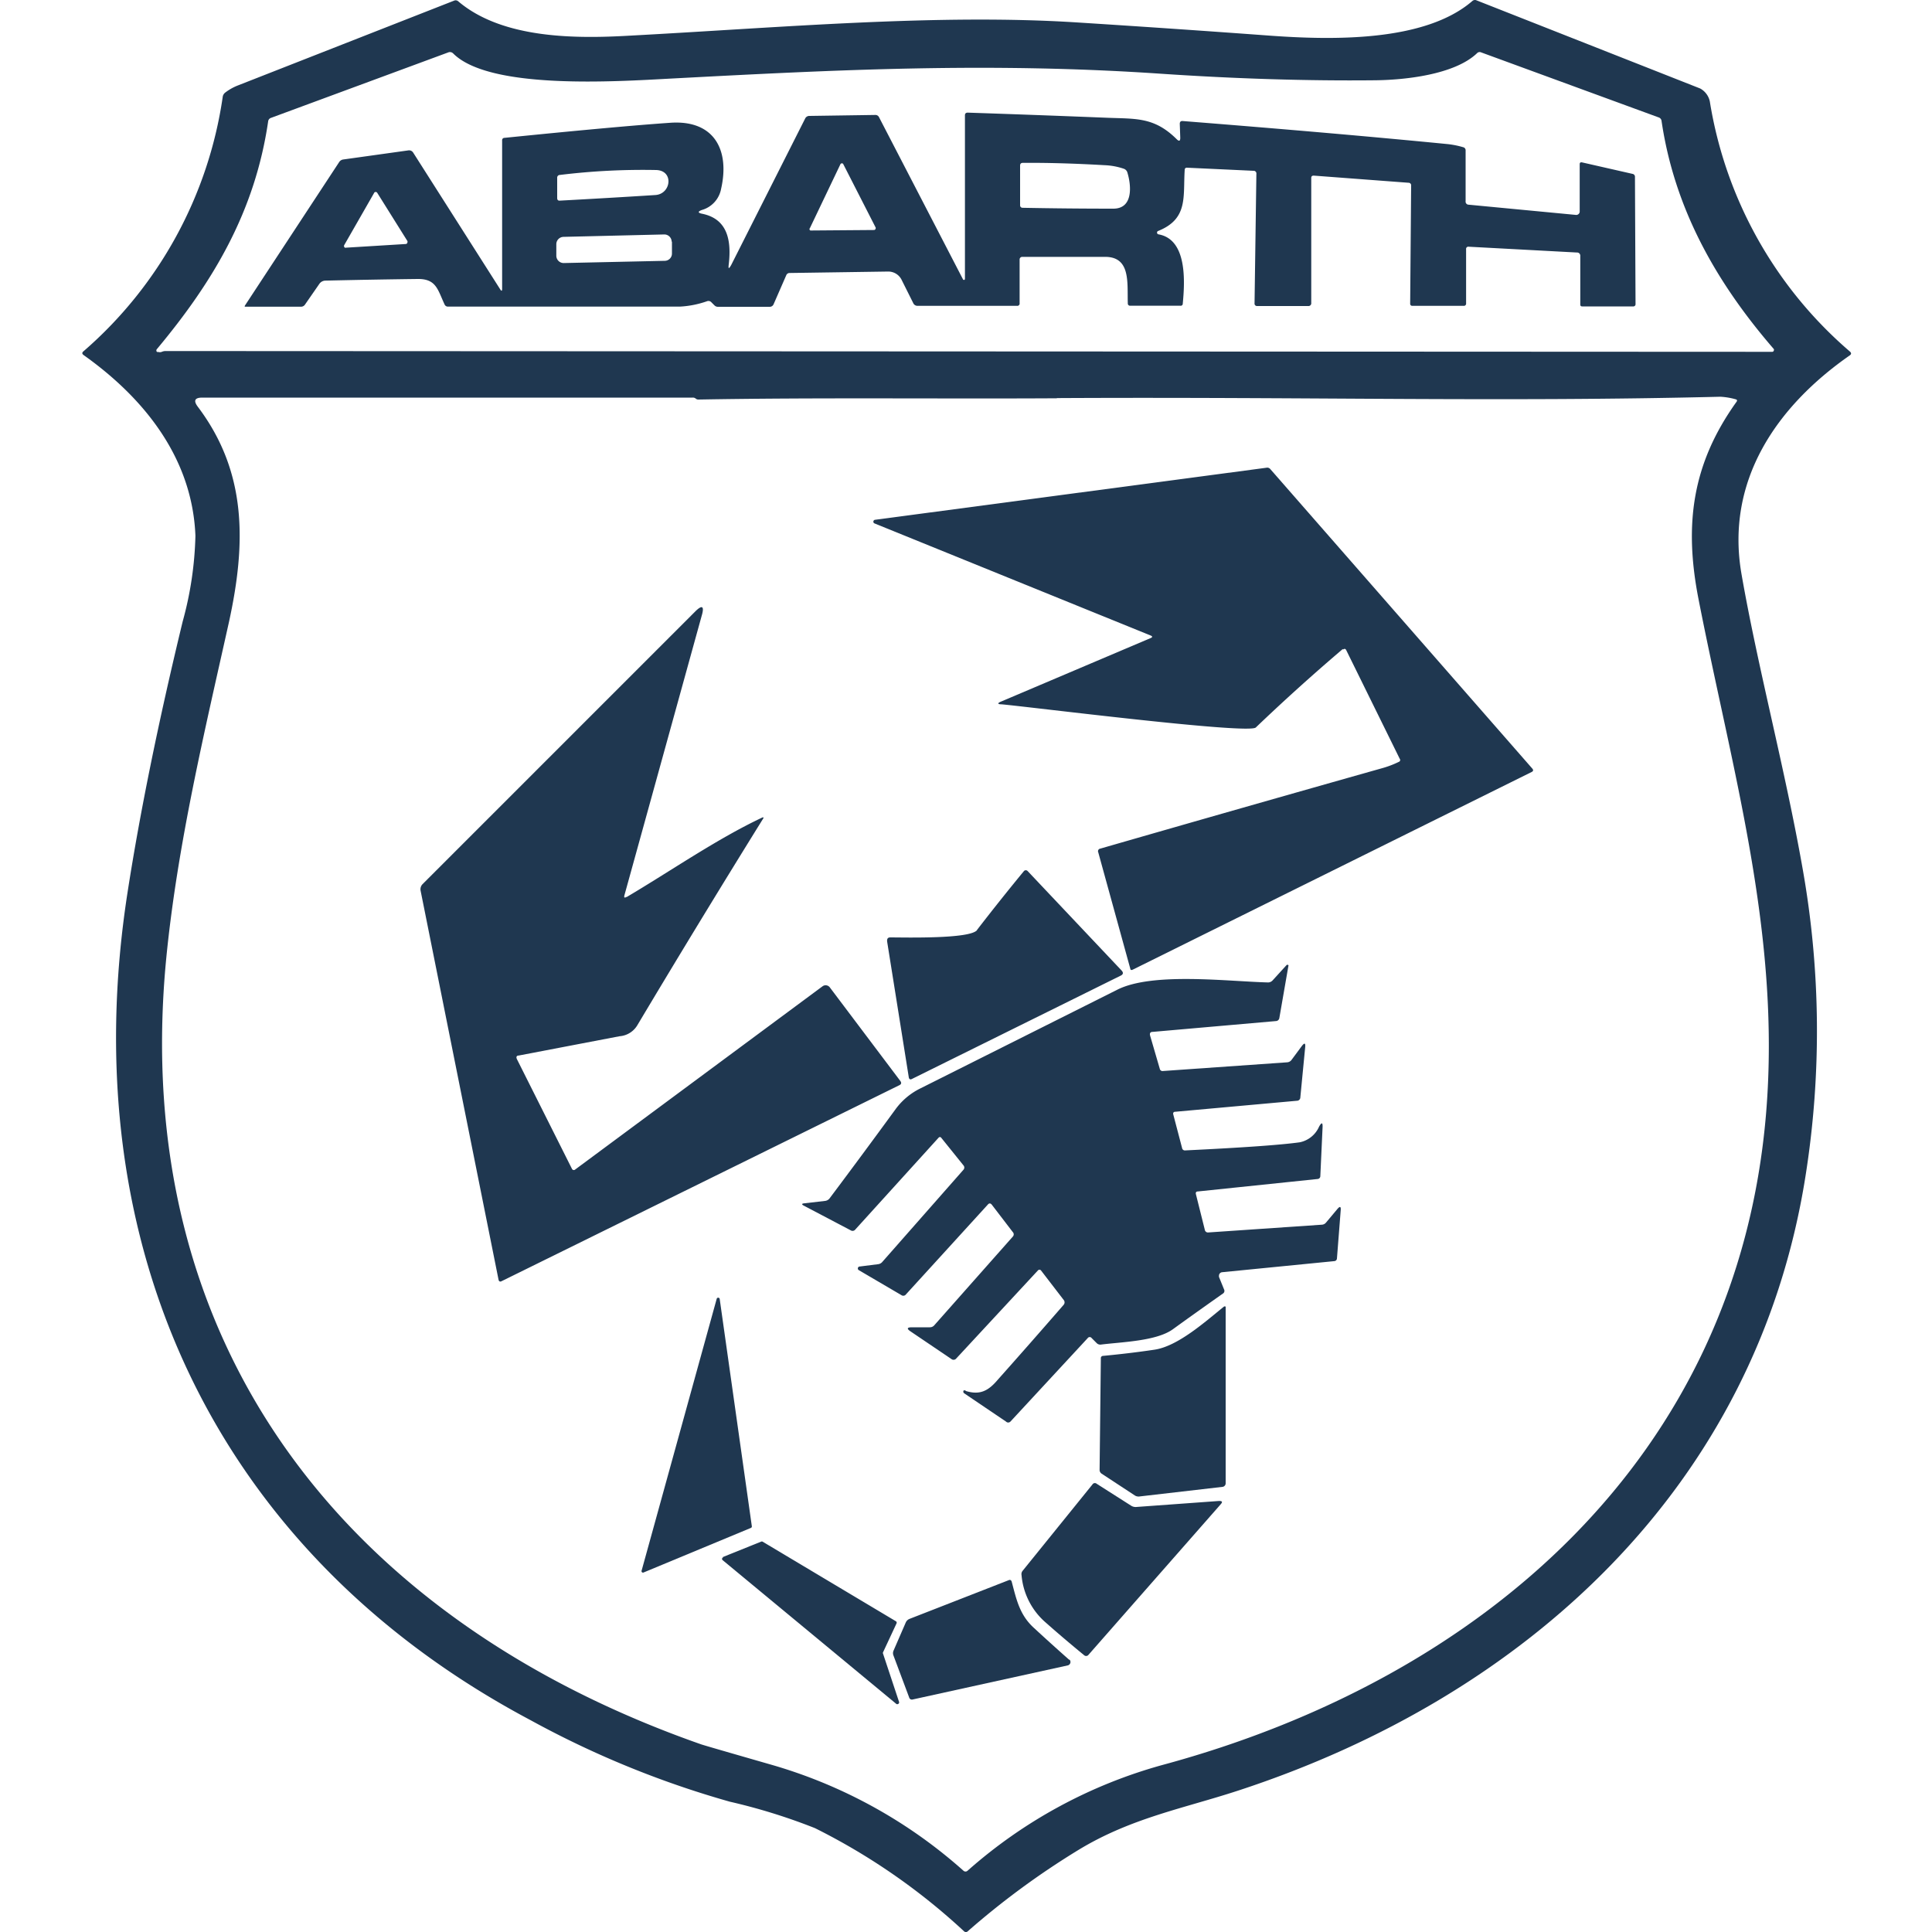 <svg id="Calque_2" data-name="Calque 2" xmlns="http://www.w3.org/2000/svg" viewBox="0 0 200 200"><defs><style>.cls-1{fill:#1f3750;}</style></defs><path class="cls-1" d="M177,10.5a43.14,43.14,0,0,0,14.5,25.89q.24.21,0,.39c-7.6,5.29-12.9,13-11.22,22.65s4.53,20.27,6.33,30.51a95.89,95.89,0,0,1,.29,31.84c-5.1,32.19-29,53.86-58.72,63.58-5.68,1.86-11.13,2.84-16.58,6.17a82.73,82.73,0,0,0-11.4,8.38.28.28,0,0,1-.42,0,65.79,65.79,0,0,0-15.41-10.66,60.71,60.71,0,0,0-8.82-2.74,98.68,98.68,0,0,1-20.63-8.44c-32.67-17.35-47.4-49.2-41.71-85.73q1.93-12.42,5.7-28a36.4,36.4,0,0,0,1.32-8.87c-.31-8-5.25-14.22-11.57-18.71-.18-.13-.19-.26,0-.41A43,43,0,0,0,23.06,10a.67.67,0,0,1,.26-.42,5.37,5.37,0,0,1,1.32-.74L47,.07a.4.4,0,0,1,.44.07C52.08,4.08,59.81,4,65.21,3.69,80.58,2.87,97,1.4,111.45,2.32q9.93.63,19.87,1.36c6.67.49,16.19.66,21.09-3.57a.4.4,0,0,1,.45-.07Q164.46,4.61,176,9.16A2,2,0,0,1,177,10.5ZM17.17,36.34l166.29.08a.17.17,0,0,0,.17-.17.15.15,0,0,0,0-.11C177.67,29.25,173.34,21.62,172,12.5a.43.43,0,0,0-.28-.34l-18.4-6.74a.37.37,0,0,0-.42.09c-2.36,2.25-7.58,2.77-10.54,2.8q-10.52.11-22.22-.68c-17.83-1.21-33.63-.4-50.62.5-5.77.31-18.82,1.18-22.6-2.59a.47.47,0,0,0-.53-.11L28.06,12.2a.43.43,0,0,0-.3.36c-1.36,9.28-5.61,16.5-11.51,23.57a.21.21,0,0,0,0,.3.16.16,0,0,0,.11,0,.58.58,0,0,0,.37,0A1,1,0,0,1,17.17,36.34Zm92.23,4.89c-12.37.07-24.73-.09-37.1.13a.4.4,0,0,1-.28-.1.45.45,0,0,0-.31-.1q-25.23,0-50.76,0c-.79,0-.95.31-.47.95,5.1,6.76,5,14.12,3.23,22.25C21.16,75.81,18.4,87.31,17.23,99c-4,40.3,18.73,68.75,55.37,81.58q.38.13,7.13,2.07a51.08,51.08,0,0,1,20,11,.31.31,0,0,0,.44,0,50.77,50.77,0,0,1,20.2-10.95c32.89-8.9,59.52-31.72,62.46-67.52,1.52-18.54-3.51-35.3-7-53.16-1.51-7.71-.67-14,3.93-20.42.1-.14.07-.23-.1-.27a7.24,7.24,0,0,0-1.57-.26c-22.75.56-42.4,0-68.68.14Z"/><path class="cls-1" d="M75.69,27.44l7.68-15.21A.48.48,0,0,1,83.8,12l6.8-.1a.41.41,0,0,1,.4.24l8.69,16.78a.11.11,0,0,0,.14.05.1.1,0,0,0,.06-.1V11.94c0-.19.1-.28.29-.28q7.2.24,14.41.53c3,.12,4.89-.09,7.21,2.21.26.26.39.21.38-.16l-.05-1.42c0-.21.1-.31.31-.29q15.94,1.26,27.45,2.39a9.19,9.19,0,0,1,1.58.32.32.32,0,0,1,.25.33v5.25a.32.32,0,0,0,.32.37l11.12,1.06a.36.36,0,0,0,.37-.32V17c0-.16.08-.22.24-.19L169,18a.3.3,0,0,1,.25.32l.06,13.14a.23.23,0,0,1-.26.26l-5.26,0c-.14,0-.2-.07-.2-.21v-5a.33.33,0,0,0-.35-.37l-11.2-.6a.23.23,0,0,0-.27.26v5.6a.23.23,0,0,1-.26.26h-5.3a.21.21,0,0,1-.23-.23l.1-12.22a.26.26,0,0,0-.26-.29L136,18.18c-.17,0-.26.07-.26.24V31.35a.29.29,0,0,1-.33.33h-5.27a.25.25,0,0,1-.27-.28L130.06,18a.28.28,0,0,0-.3-.32l-6.88-.32a.21.21,0,0,0-.24.22c-.18,2.77.39,5.07-2.75,6.33a.18.18,0,0,0-.1.24.18.18,0,0,0,.14.11c3,.53,2.72,4.95,2.51,7.17a.21.21,0,0,1-.24.22H117a.23.23,0,0,1-.25-.25c-.07-2.12.32-4.81-2.35-4.81h-8.58a.27.27,0,0,0-.27.28h0l0,4.51a.24.24,0,0,1-.27.28H95a.48.48,0,0,1-.47-.3L93.35,29a1.54,1.54,0,0,0-1.42-.89l-10.17.15a.37.37,0,0,0-.37.24l-1.31,3a.43.43,0,0,1-.41.26H74.32a.49.49,0,0,1-.36-.15l-.32-.32a.41.41,0,0,0-.44-.11,10,10,0,0,1-2.82.56q-12,0-24,0a.37.37,0,0,1-.36-.23c-.72-1.54-.86-2.66-2.81-2.63q-4.77.06-9.55.17a.78.78,0,0,0-.59.32l-1.49,2.15a.49.49,0,0,1-.43.23H25.41c-.08,0-.1,0-.06-.11l9.76-14.86a.6.6,0,0,1,.42-.27l6.73-.94a.5.5,0,0,1,.52.24l9,14.14c.13.21.2.19.2-.06V14.54a.24.24,0,0,1,.25-.27q11.65-1.18,17.15-1.56c4.55-.32,6.18,2.81,5.27,6.83a2.81,2.81,0,0,1-2,2.2c-.43.16-.41.29,0,.38,2.7.53,3.07,2.81,2.79,5.24-.06.49,0,.51.25.08Zm8.12-3.81a.18.18,0,0,0,.08.23H84l6.48-.05a.18.18,0,0,0,.17-.18.19.19,0,0,0,0-.07L87.3,17a.16.16,0,0,0-.23-.07A.12.12,0,0,0,87,17l-3.19,6.68Zm30.53-6.53c-3.28-.19-6.1-.26-8.46-.24-.19,0-.28.1-.28.29v4.11a.25.25,0,0,0,.25.25c3.13.06,6.27.09,9.4.09,2.13,0,1.84-2.51,1.45-3.76a.58.58,0,0,0-.36-.37A7,7,0,0,0,114.34,17.1Zm-46.43.5a70.5,70.5,0,0,0-9.95.51.28.28,0,0,0-.28.31V20.5q0,.29.27.27c3.31-.18,6.6-.37,9.89-.58C69.48,20.09,69.79,17.64,67.91,17.6ZM42,25.26a.19.19,0,0,0,.18-.2.17.17,0,0,0,0-.1l-3.13-5a.19.19,0,0,0-.26-.06.13.13,0,0,0-.06.07l-3.1,5.41a.2.2,0,0,0,.08.26.12.12,0,0,0,.1,0ZM69.53,25a.76.76,0,0,0-.77-.73h0l-10.43.25a.76.76,0,0,0-.74.78h0l0,1.19a.76.76,0,0,0,.77.74L68.82,27a.75.75,0,0,0,.74-.77h0l0-1.2Z"/><path class="cls-1" d="M139,67.19q-4.62,3.93-9,8.12c-.77.73-23.46-2.15-26.33-2.4-.42,0-.44-.13,0-.3l15.45-6.56c.2-.09.2-.17,0-.26L90.52,54.18a.19.19,0,0,1-.09-.26.18.18,0,0,1,.14-.11l40.53-5.39a.41.41,0,0,1,.41.15l27.12,31c.12.15.1.26-.08.35L117.3,100.36c-.15.08-.24.06-.27,0l-3.34-12.13a.27.27,0,0,1,.21-.38q14.67-4.23,29.33-8.37a10,10,0,0,0,1.57-.61.2.2,0,0,0,.1-.32l-5.54-11.25c-.08-.15-.18-.17-.32-.06ZM64.89,92.85c4.52-2.67,9.31-6,14-8.21.15-.07.19,0,.1.12q-6.6,10.63-13,21.35a2.34,2.34,0,0,1-1.85,1.16l-10.45,2c-.22,0-.28.16-.18.37L59.21,121a.21.21,0,0,0,.29.1l0,0,25.65-19a.54.54,0,0,1,.75.11l7.3,9.69c.14.19.11.34-.1.44L51.92,132.63c-.17.09-.28,0-.31-.15L43.54,92.2a.76.76,0,0,1,.21-.68L71.94,63.33c.74-.75,1-.61.7.41l-8,28.94c-.06.24,0,.29.22.17Zm36.24,3.43q2.4-3.11,4.87-6.11a.26.26,0,0,1,.38,0s0,0,0,0l9.73,10.3c.2.22.17.4-.1.53l-21.62,10.7c-.17.09-.28,0-.31-.16L91.83,97.43c0-.25.06-.38.32-.39,1.5,0,8.26.18,9-.76Zm24,31.3,11.71-.8a.59.59,0,0,0,.43-.22l1.19-1.42c.25-.29.36-.25.33.14l-.39,5a.29.29,0,0,1-.26.27l-11.63,1.15a.36.36,0,0,0-.32.39.29.29,0,0,0,0,.1l.52,1.28a.33.33,0,0,1-.13.45c-1.73,1.22-3.45,2.44-5.16,3.68s-5.32,1.32-7.45,1.59a.52.52,0,0,1-.43-.14l-.53-.53a.25.25,0,0,0-.41,0l-8,8.64a.32.32,0,0,1-.46,0l-4.32-2.92a.21.21,0,0,1-.06-.3A.22.22,0,0,1,100,144c1.43.43,2.3,0,3.28-1.16q3.43-3.85,6.84-7.78a.39.39,0,0,0,0-.48l-2.36-3.07a.21.21,0,0,0-.31,0l0,0L99,140.62a.36.36,0,0,1-.52.06l-4.2-2.84c-.44-.29-.4-.44.13-.44h1.85a.59.59,0,0,0,.45-.2l8.13-9.18a.34.34,0,0,0,0-.48l-2.16-2.82c-.14-.18-.29-.19-.44,0L93.78,134a.34.34,0,0,1-.47.07l-4.4-2.58a.2.2,0,0,1-.08-.28.18.18,0,0,1,.16-.1l1.9-.24a.67.67,0,0,0,.45-.24l8.39-9.53a.34.34,0,0,0,0-.47l-2.27-2.82c-.1-.14-.21-.14-.33,0l-8.58,9.46a.36.36,0,0,1-.49.09l-4.83-2.54c-.26-.13-.25-.22,0-.25l2.17-.25a.69.69,0,0,0,.49-.28q3.42-4.56,6.77-9.15a7,7,0,0,1,2.6-2.21l20.41-10.23c3.64-1.83,11.38-.86,15.54-.75a.64.64,0,0,0,.54-.22l1.43-1.57a.14.14,0,0,1,.19,0,.12.12,0,0,1,0,.11l-.93,5.35a.37.37,0,0,1-.35.33l-12.76,1.12q-.37,0-.27.39l1,3.43a.29.29,0,0,0,.34.23l12.85-.9a.61.61,0,0,0,.45-.25l1.06-1.43c.28-.37.4-.33.35.14l-.5,5.17a.35.35,0,0,1-.35.35l-12.6,1.14c-.18,0-.25.12-.2.29l.91,3.47a.29.29,0,0,0,.32.24q8.92-.43,11.86-.84a2.79,2.79,0,0,0,2-1.62c.27-.48.39-.45.36.11l-.23,5a.3.3,0,0,1-.29.31L124,123.34c-.18,0-.24.11-.2.28l.92,3.68a.33.33,0,0,0,.39.28ZM74.5,134.45,77.83,158a.16.16,0,0,1-.1.17l-11.1,4.61a.15.15,0,0,1-.21-.08.14.14,0,0,1,0-.11l7.77-28.13a.16.16,0,0,1,.19-.12.17.17,0,0,1,.13.14Z"/><path class="cls-1" d="M117.51,154.83l-3.46-2.27a.47.47,0,0,1-.22-.42l.13-11.52a.23.23,0,0,1,.23-.26c1.8-.17,3.57-.38,5.32-.64,2.44-.36,5.29-2.93,7.18-4.45a.15.15,0,0,1,.19,0,.19.19,0,0,1,0,.08l0,18.19a.37.37,0,0,1-.33.38l-8.65,1A.74.74,0,0,1,117.51,154.83Z"/><path class="cls-1" d="M126.19,155.38c.34,0,.4.09.17.35l-13.71,15.61a.31.31,0,0,1-.43,0c-1.39-1.14-2.77-2.31-4.12-3.51a7.3,7.3,0,0,1-2.35-4.77.54.54,0,0,1,.12-.46l7.22-8.93a.29.29,0,0,1,.44-.07l3.55,2.26a.87.87,0,0,0,.57.14Zm-51.4,5.82,4-1.61a.19.19,0,0,1,.15,0l13.8,8.24a.17.17,0,0,1,.07.22l-1.4,3a.15.15,0,0,0,0,.13l1.66,5a.18.18,0,0,1-.11.22.19.19,0,0,1-.16,0l-18-14.9a.16.16,0,0,1,0-.24.18.18,0,0,1,.07-.05Z"/><path class="cls-1" d="M110.72,171.81a.35.35,0,0,1,0,.48.34.34,0,0,1-.18.11l-16.06,3.53a.29.29,0,0,1-.36-.2l-1.62-4.33a.65.65,0,0,1,0-.53l1.26-2.9a.71.71,0,0,1,.41-.39l10.25-4c.16-.07.26,0,.31.15.49,1.84.81,3.43,2.29,4.78q1.62,1.5,3.65,3.3Z"/></svg>